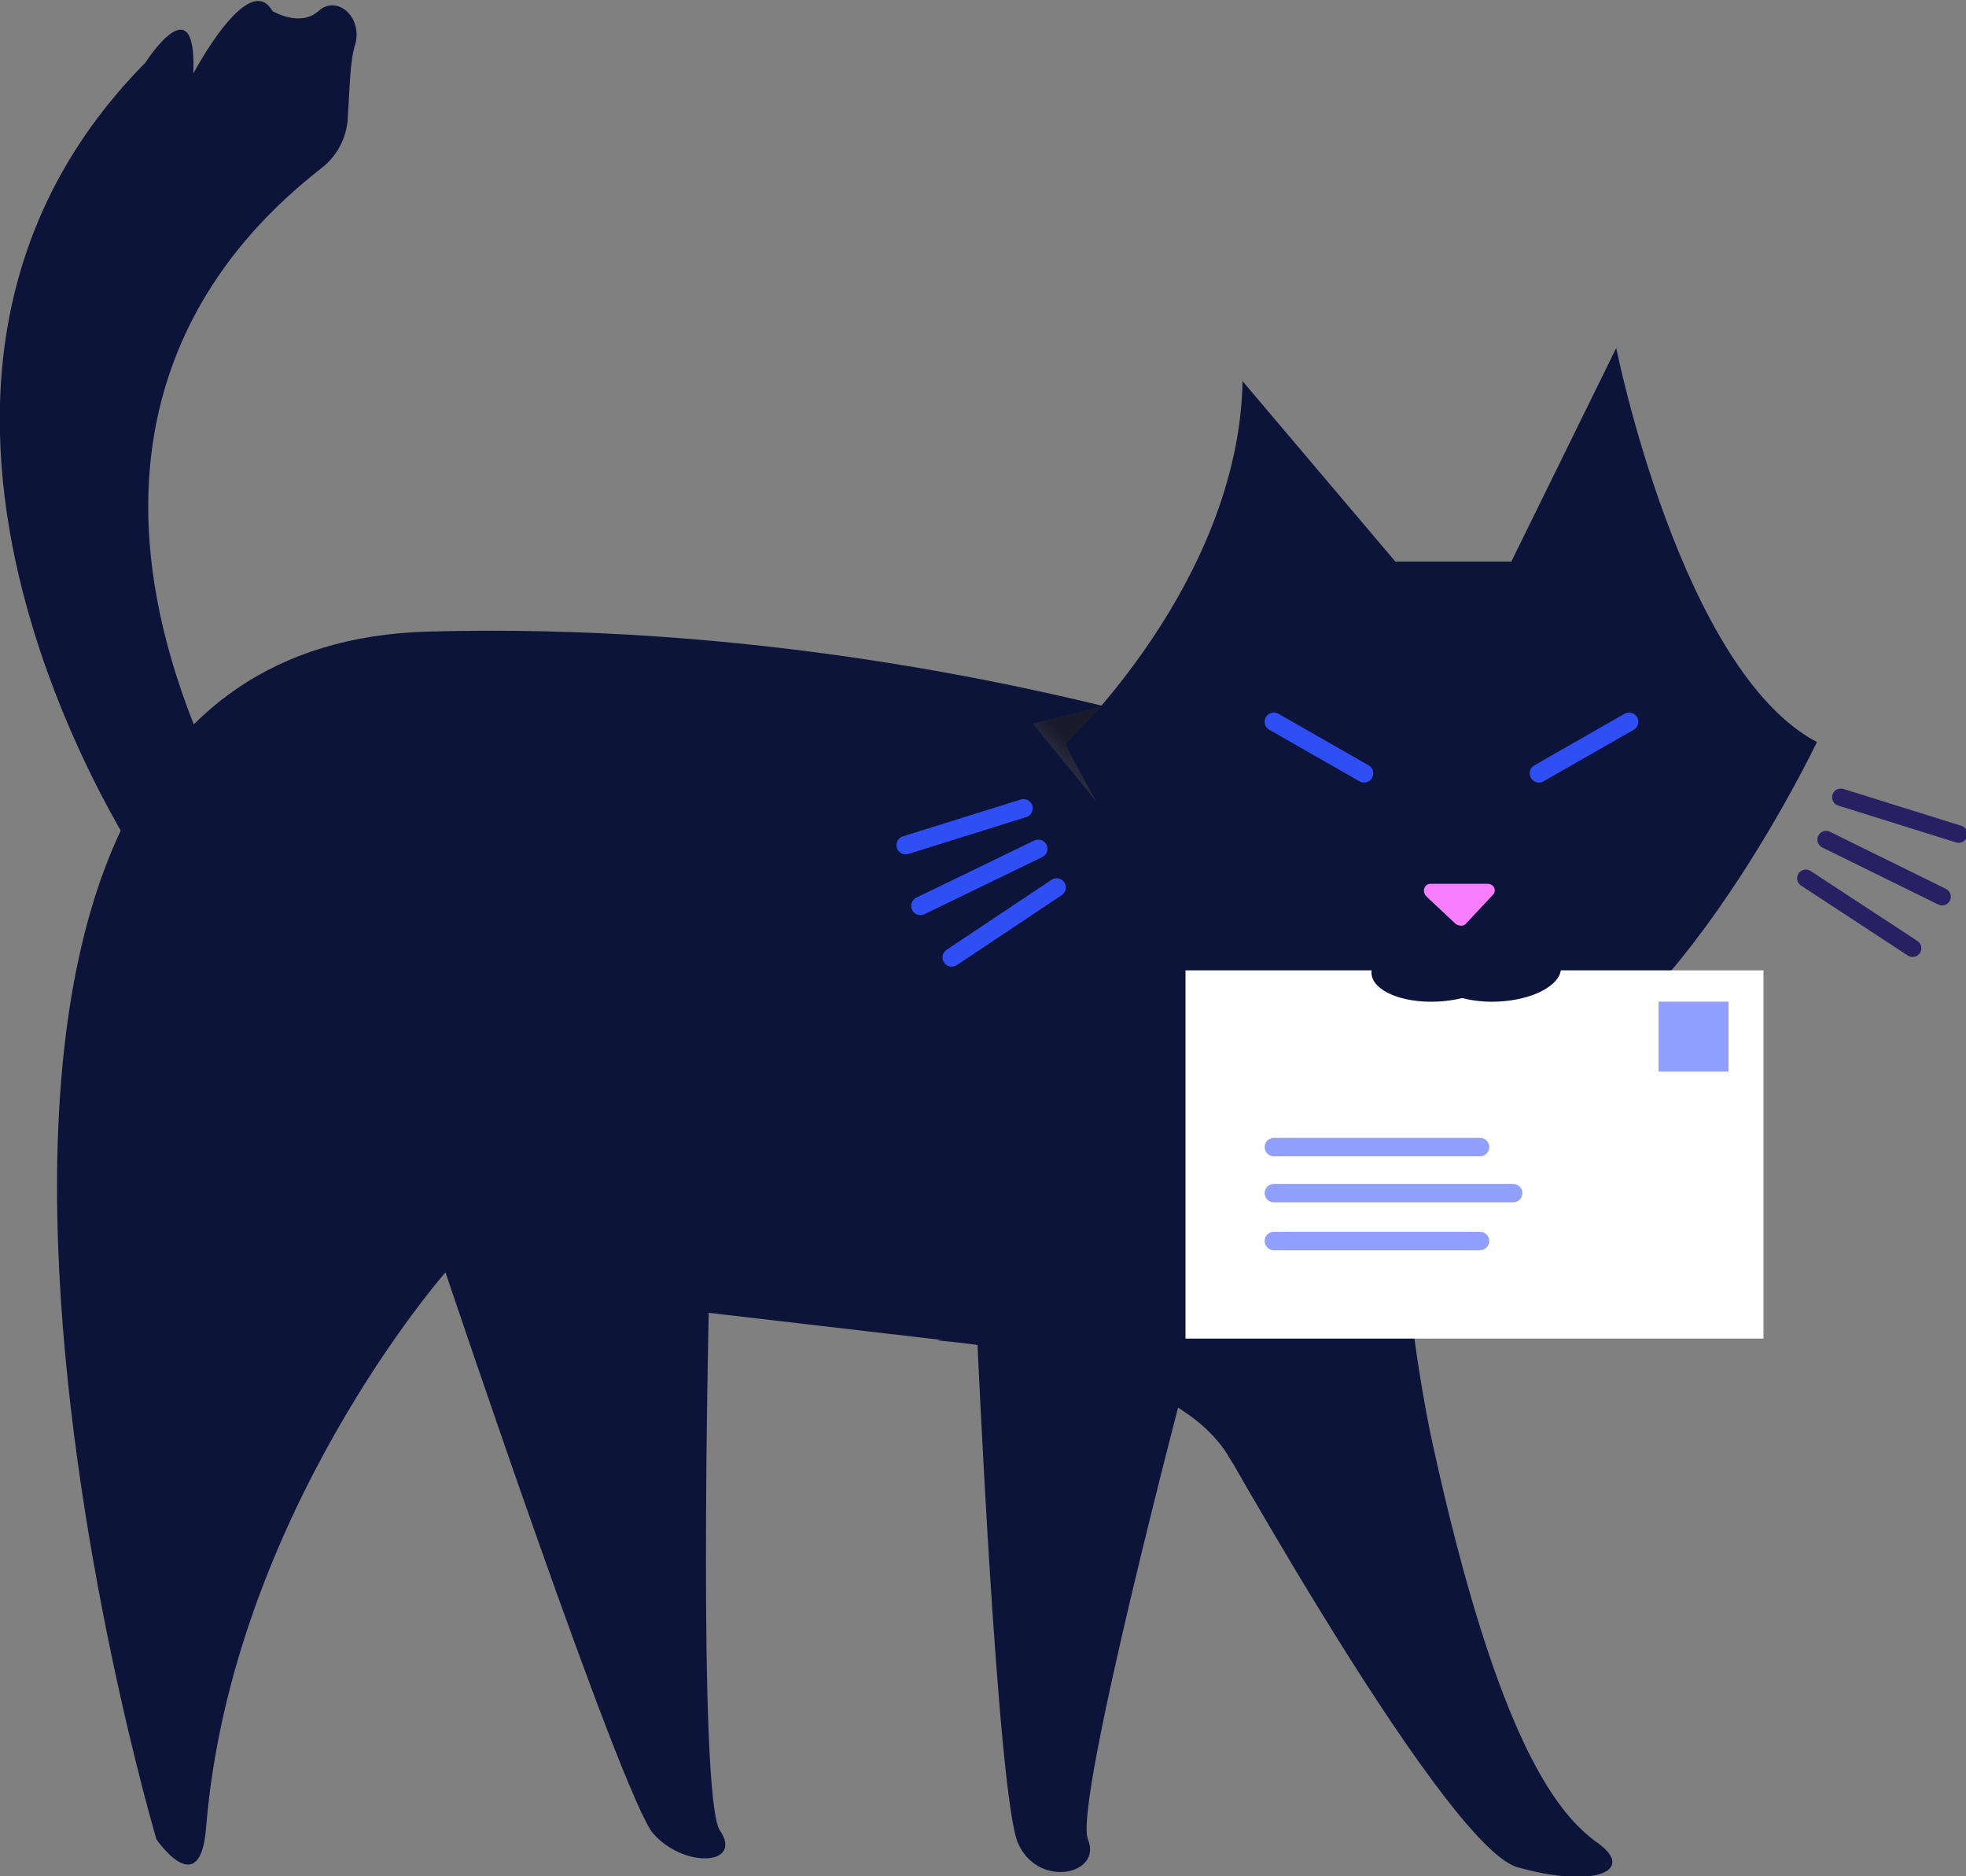 <svg xmlns="http://www.w3.org/2000/svg" width="106.8" height="101.9"><rect width="100%" height="100%" fill="#808080" stroke="none"/><style>.st0{fill:#0c143a}.st4{stroke:#2f4ff5;fill:none;stroke-linecap:round;stroke-linejoin:round;stroke-miterlimit:10}</style><path class="st0" d="M8.5 99.9s-19.2-64.7 14.8-65.6S84 46.5 84 46.5s-6.5 4.9-7.7 16.6c-.4 3.7.6 11 1.5 15.2 3.6 16.5 6.9 20.3 9 21.8 2.1 1.5-.2 2.5-4.4 1.3-4.2-1.3-18-26.5-18-26.5s-6.1 23.1-5.3 25c.8 1.9-2.7 2.7-3.8.2-1.1-2.5-2.2-27.1-2.2-27.1l-14.6-1.7s-.6 26.2.6 28.1c1.3 1.9-1.9 2.1-3.6.2-1.7-1.9-11.3-30.5-11.3-30.5s-11.6 13.2-13 30.1c-.3 4.2-2.7.7-2.7.7z"/><path class="st0" d="M7.9 47.3s-17.8-25.9 0-43.9c0 0 2.8-4.4 2.6.6 0 0 3-5.7 4.3-3.4 0 0 1.5.9 2.5 0s2.4.3 2 1.8c-.3.9-.3 2.5-.4 3.8 0 1.1-.5 2.2-1.4 2.9-4.2 3.3-15.5 13.4-5.3 34 12.1 24.5-4.3 4.2-4.3 4.2zm43 25.5s12.8.9 15.9 6.4c1.9 3.2 2.5-8.5 2.5-8.5l-18.4 2.1z"/><linearGradient id="SVGID_1_" gradientUnits="userSpaceOnUse" x1="59.121" y1="39.626" x2="59.121" y2="39.626"><stop offset="0" stop-color="#fff" stop-opacity="0"/><stop offset="1" stop-color="#231f20"/></linearGradient><linearGradient id="SVGID_2_" gradientUnits="userSpaceOnUse" x1="62.977" y1="54.945" x2="68.017" y2="49.639"><stop offset="0" stop-color="#fff" stop-opacity="0"/><stop offset="1" stop-color="#231f20"/></linearGradient><path d="M76.2 63.9s.5-4.2 1-5.9c.5-1.7-.3-15.9-.3-15.9l-17.2-3.7-3.6.9" opacity=".57" fill="url(#SVGID_2_)"/><path class="st0" d="M57.9 40.4s9.4-8.8 9.6-19.7l8.3 9.8h6.3l5.7-11.6s3.5 17.5 10.9 21.4c0 0-8.5 17.9-17.5 19.1-13.7 1.8-23.3-19-23.3-19z"/><path d="M77.5 48.7l1.6 1.5c.2.1.4.1.5 0l1.5-1.6c.2-.2.1-.6-.3-.6h-3.1c-.3 0-.5.4-.2.7z" fill="#f77fff"/><path class="st4" d="M69.2 39.2l4.9 2.8m14.4-2.8L83.6 42"/><path d="M100 43.3l6.4 2m-7.2.3l6.3 3.1m-7.4-1l5.8 3.8" stroke-width=".948" stroke="#272063" fill="none" stroke-linecap="round" stroke-linejoin="round" stroke-miterlimit="10"/><path class="st4" d="M55.6 43.9l-6.4 2m7.2.2L50 49.2m7.4-1L51.7 52"/><path fill="#fff" d="M64.4 52.7h31.4v20H64.4z"/><ellipse transform="rotate(-2.588 77.996 52.703) scale(1)" class="st0" cx="78" cy="52.7" rx="3.5" ry="1.7"/><ellipse transform="rotate(-2.588 81.284 52.702) scale(1)" class="st0" cx="81.3" cy="52.7" rx="3.5" ry="1.7"/><path d="M69.2 62.3h11.2m-11.2 2.5h13m-13 2.6h11.2" stroke="#91a0ff" fill="none" stroke-linecap="round" stroke-linejoin="round" stroke-miterlimit="10"/><path fill="#91a0ff" d="M90.1 54.4h3.8v3.8h-3.8z"/></svg>